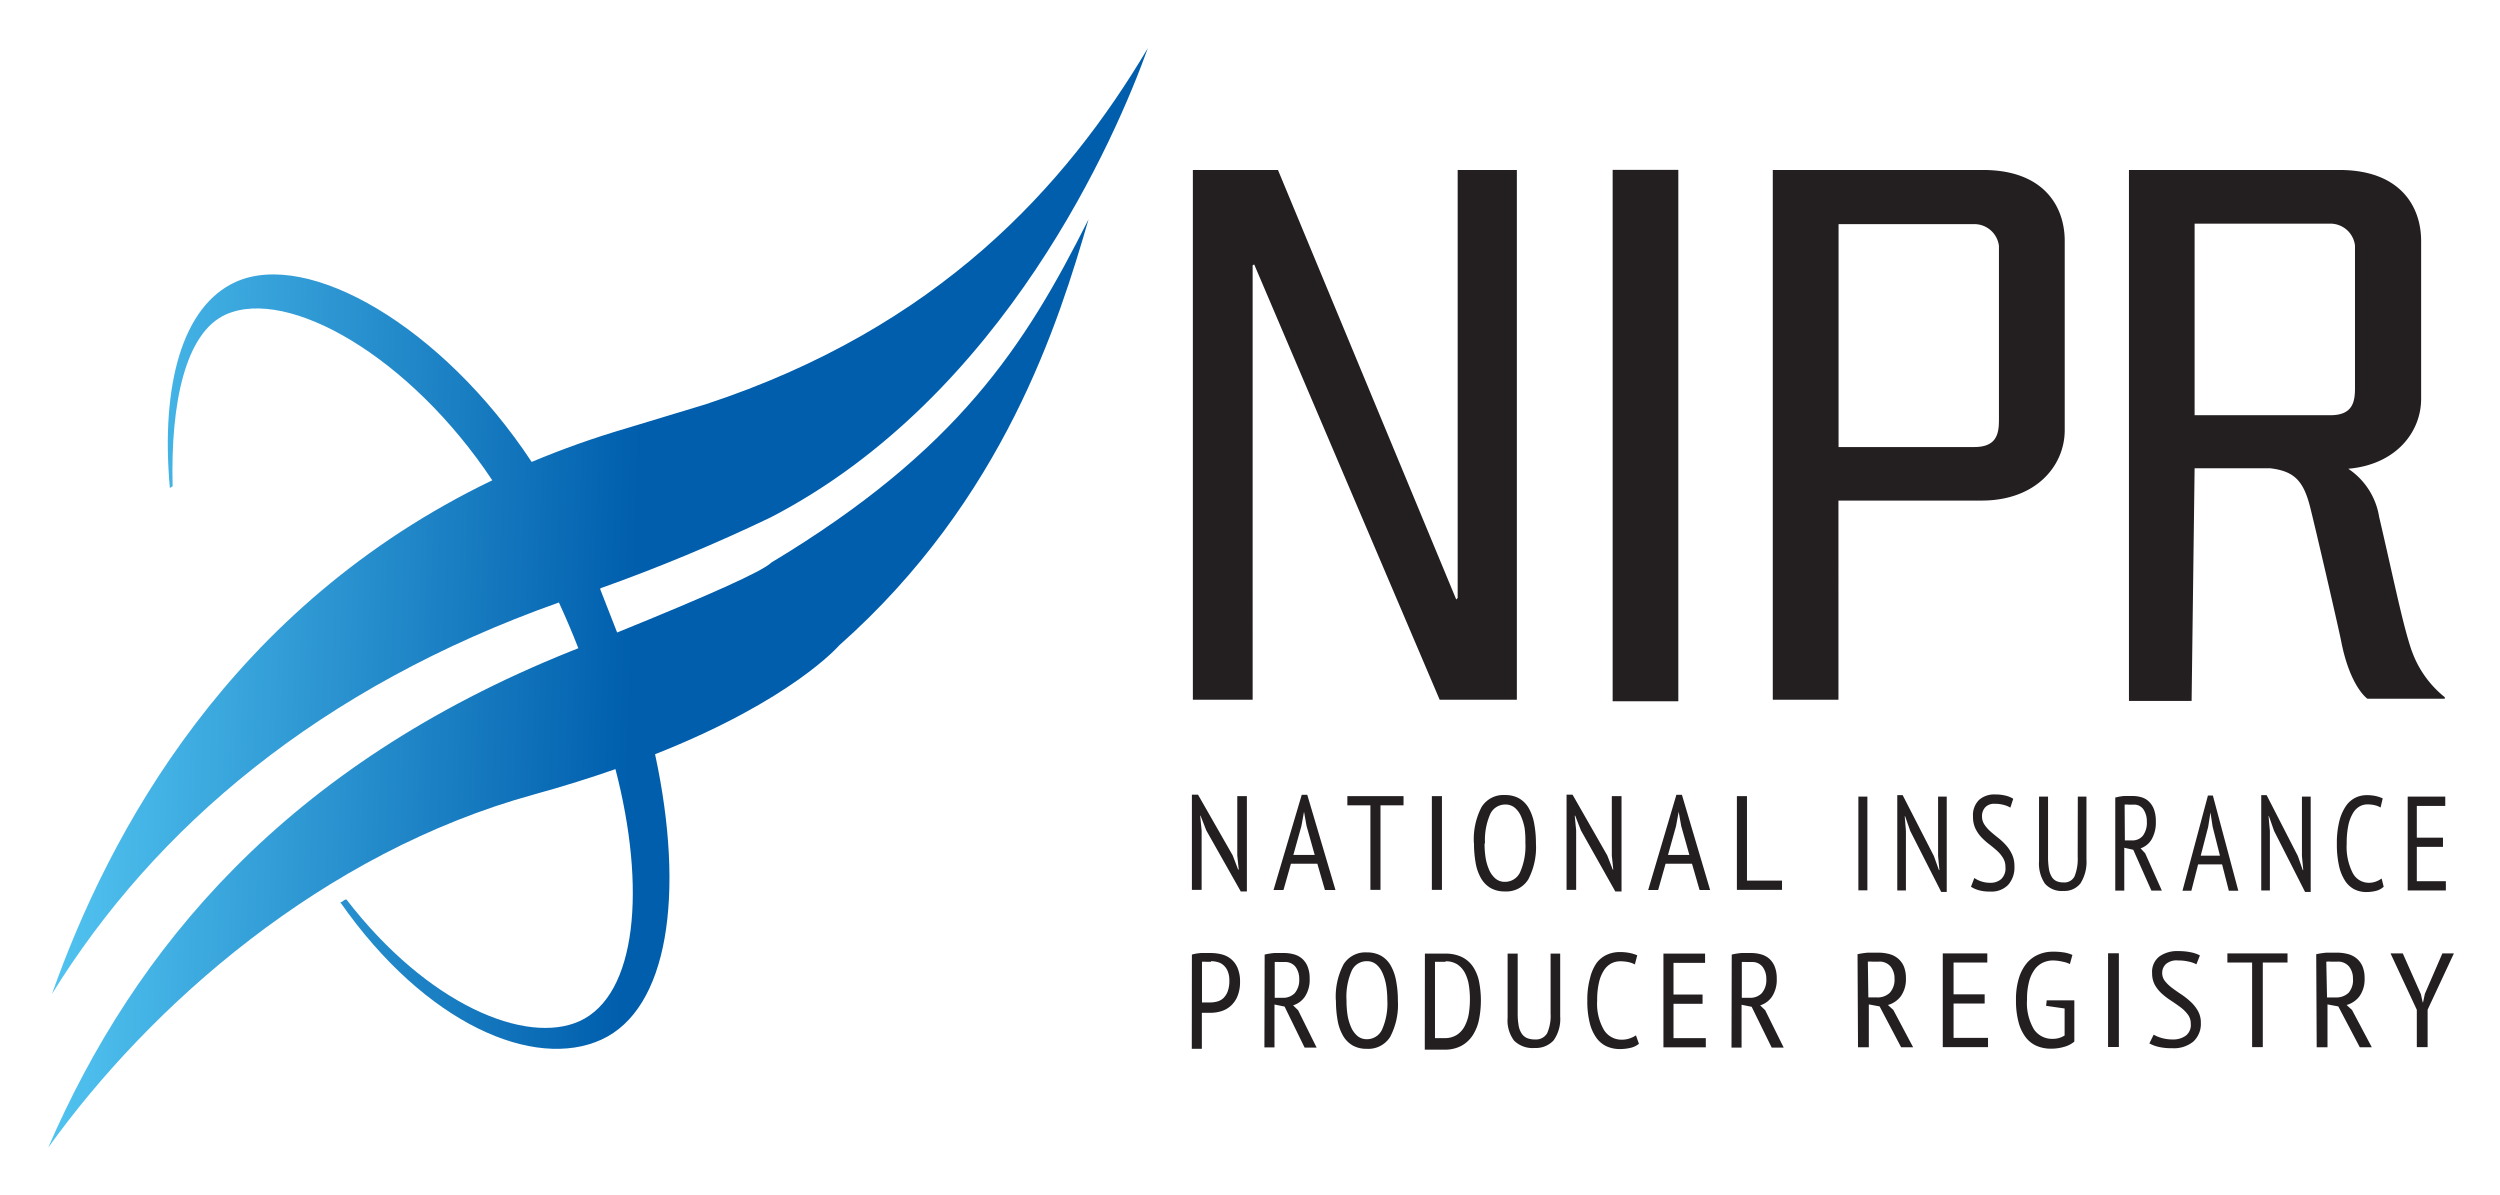 <svg xmlns="http://www.w3.org/2000/svg" role="img" viewBox="-2.01 -3.01 208.26 99.51"><title>NIPR (member) logo</title><defs><linearGradient id="b" x1="-69.28" x2="-68.28" y1="488.76" y2="488.76" gradientTransform="matrix(92.32 -.67 2.4 -92.29 5222.69 45110.28)" gradientUnits="userSpaceOnUse"><stop offset="0" stop-color="#57cbf5"/><stop offset=".55" stop-color="#005ead"/><stop offset="1" stop-color="#005ead"/></linearGradient><clipPath id="a"><path fill="none" d="M56.77 30.67l-6.6 2a74.52 74.52 0 0 0-7.89 2.8c-7.47-11.31-18.61-17.71-24.64-15-4.46 2-6.27 8.6-5.5 17.17l.23-.14c-.18-7 1.08-12.8 4.43-14.31C22 20.87 32.16 26.71 39 37 17.22 47.48 7.09 66.31 2.32 79.79c8.57-13.88 22.33-25.56 42.23-32.61a69.96 69.96 0 0 1 1.62 3.81l-.63.25C21.77 60.78 9.2 76 2 92.6 10.52 80.72 24.91 68 42.48 63.17c2.47-.68 4.72-1.39 6.78-2.11 2.57 9.88 1.8 18.82-3 21-4.44 2-12.63-1.35-19.41-10.14 0 0-.14 0-.26.11s-.24.14-.26.11c7.13 10.21 16.18 14 21.75 11.46s7-12.08 4.48-23.78C64 55.3 67.89 50.76 67.89 50.76c13.75-12.18 18.31-27 20.78-35.5C83.38 25.8 77.8 34.49 62.25 43.85c-.73.74-5.34 2.78-12.85 5.83L48 46.1V46a146.8 146.8 0 0 0 14.17-5.9C81.7 30 91 8.27 93.61 1c-6.83 11.52-17.45 23.29-36.84 29.67"/></clipPath></defs><g data-name="Layer 2"><g data-name="Layer 1"><path fill="#231f20" d="M98.48 66.17L98 64.94h-.03l.12 1.23v4.95h-.81v-7.93h.51l2.89 5.06.45 1.18h.05l-.12-1.18v-4.94h.8v7.94h-.51l-2.87-5.08zm9.25 2.77h-2.2l-.62 2.19h-.83l2.35-7.93h.46l2.35 7.93h-.88zm-2-.73h1.78l-.68-2.42-.21-1.18-.22 1.2zm9.18-4.13h-1.92v7.04h-.84v-7.04h-1.92v-.77h4.68v.77zm2.36-.77h.84v7.81h-.84zm3.5 3.91a5.79 5.79 0 0 1 .64-3 2.13 2.13 0 0 1 1.94-1 2.36 2.36 0 0 1 1.19.28 2.2 2.2 0 0 1 .8.81 4 4 0 0 1 .45 1.27 8.81 8.81 0 0 1 .15 1.67 5.75 5.75 0 0 1-.64 3 2.14 2.14 0 0 1-1.95 1 2.33 2.33 0 0 1-1.18-.28 2.24 2.24 0 0 1-.8-.81 3.83 3.83 0 0 1-.45-1.27 9.18 9.18 0 0 1-.14-1.67m.88 0a7.8 7.8 0 0 0 .09 1.25 4.15 4.15 0 0 0 .3 1 2 2 0 0 0 .52.71 1.19 1.19 0 0 0 .78.27 1.38 1.38 0 0 0 1.27-.8 5.37 5.37 0 0 0 .44-2.47A7.85 7.85 0 0 0 125 66a4.25 4.25 0 0 0-.3-1 1.94 1.94 0 0 0-.52-.72 1.2 1.2 0 0 0-.79-.27 1.37 1.37 0 0 0-1.26.8 5.37 5.37 0 0 0-.43 2.47m7.99-1.11l-.48-1.23h-.04l.12 1.23v4.95h-.8v-7.93h.5l2.89 5.06.46 1.18h.04l-.12-1.18v-4.94h.81v7.94h-.52l-2.86-5.08zm9.25 2.77h-2.2l-.62 2.19h-.83l2.35-7.93h.46l2.35 7.93h-.88zm-2-.73h1.78l-.68-2.42-.21-1.18-.22 1.2zm9.5 2.91h-3.76v-7.81h.84v7.04h2.92v.77zm6.36-7.77h.75v7.81h-.75zm4.32 2.86l-.43-1.23h-.03l.1 1.23v4.96h-.72v-7.94h.45l2.6 5.07.42 1.17h.04l-.11-1.17v-4.95h.72v7.94h-.46l-2.58-5.08zm5.34 3.92a2.11 2.11 0 0 0 .54.27 2.28 2.28 0 0 0 .79.13 1.34 1.34 0 0 0 .91-.31 1.22 1.22 0 0 0 .35-1 1.4 1.4 0 0 0-.2-.76 2.76 2.76 0 0 0-.5-.6c-.2-.18-.42-.36-.65-.54a5.38 5.38 0 0 1-.65-.58 2.88 2.88 0 0 1-.5-.73 2.25 2.25 0 0 1-.2-1 1.77 1.77 0 0 1 .51-1.39 1.91 1.91 0 0 1 1.32-.45 3.61 3.61 0 0 1 .89.1 2.16 2.16 0 0 1 .63.26l-.24.74a1.92 1.92 0 0 0-.52-.22 2.73 2.73 0 0 0-.78-.1 1 1 0 0 0-.8.3 1.08 1.08 0 0 0-.26.74 1.22 1.22 0 0 0 .2.69 3 3 0 0 0 .5.57c.2.18.42.36.65.54a5.16 5.16 0 0 1 .65.61 3.16 3.16 0 0 1 .5.76 2.32 2.32 0 0 1 .2 1 2.17 2.17 0 0 1-.52 1.54 1.92 1.92 0 0 1-1.48.56 3.32 3.32 0 0 1-1-.12 2.4 2.4 0 0 1-.62-.28zm8.62-6.78h.72v5.23a3.33 3.33 0 0 1-.5 2 1.69 1.69 0 0 1-1.41.63 1.86 1.86 0 0 1-1.55-.61 3 3 0 0 1-.49-1.89v-5.36h.75v5a6.16 6.16 0 0 0 .07 1 1.85 1.85 0 0 0 .23.67.93.93 0 0 0 .4.37 1.4 1.4 0 0 0 .59.11.94.94 0 0 0 .92-.51 3.93 3.93 0 0 0 .26-1.65zm3.12.08a4.56 4.56 0 0 1 .73-.13h.73a2.58 2.58 0 0 1 .74.11 1.5 1.5 0 0 1 .61.36 1.77 1.77 0 0 1 .42.66 2.91 2.91 0 0 1 .15 1 2.79 2.79 0 0 1-.35 1.48 1.7 1.7 0 0 1-.92.75l.38.41 1.39 3.11h-.87l-1.51-3.4-.75-.17v3.57h-.75zM175 67h.6a1.12 1.12 0 0 0 .9-.39 1.82 1.82 0 0 0 .33-1.19 1.76 1.76 0 0 0-.28-1 .93.93 0 0 0-.82-.4h-.42a1.6 1.6 0 0 0-.33 0zm8.1 2h-2l-.56 2.19h-.74l2.12-7.93h.41l2.12 7.93h-.79zm-1.78-.73h1.6l-.61-2.42-.18-1.18-.19 1.2zm6.11-2.06l-.43-1.23h-.03l.11 1.23v4.96h-.72v-7.94h.45l2.6 5.07.41 1.17h.04l-.11-1.17v-4.95h.73v7.94h-.47l-2.58-5.08zm9.13 4.65a1.45 1.45 0 0 1-.63.34 3.15 3.15 0 0 1-.8.1 2.2 2.2 0 0 1-1-.22 2 2 0 0 1-.78-.71 3.77 3.77 0 0 1-.51-1.25 8.2 8.2 0 0 1-.18-1.85 7.42 7.42 0 0 1 .21-1.89 3.86 3.86 0 0 1 .55-1.25 2.06 2.06 0 0 1 .79-.69 2.13 2.13 0 0 1 .92-.21 3.41 3.41 0 0 1 .8.08 2.85 2.85 0 0 1 .55.19l-.18.76a1.64 1.64 0 0 0-.47-.19 2.59 2.59 0 0 0-.62-.07 1.34 1.34 0 0 0-.66.17 1.56 1.56 0 0 0-.55.56 3.25 3.25 0 0 0-.38 1 7.07 7.07 0 0 0-.14 1.53 4.76 4.76 0 0 0 .5 2.45 1.51 1.51 0 0 0 1.34.82 1.66 1.66 0 0 0 .61-.11 1.87 1.87 0 0 0 .46-.25zm2-7.51h3.13v.78h-2.37v2.64h2.18v.77h-2.18v2.86h2.42v.77h-3.18v-7.82zM97.28 76.51a4.09 4.09 0 0 1 .76-.13h.79a3.9 3.9 0 0 1 .88.1 2 2 0 0 1 .79.37 1.92 1.92 0 0 1 .57.74 2.84 2.84 0 0 1 .22 1.19 3.09 3.09 0 0 1-.21 1.19 2.2 2.2 0 0 1-.55.8 2.1 2.1 0 0 1-.78.45 3 3 0 0 1-.91.14h-.73v3h-.84zm1.6.6h-.43a1.82 1.82 0 0 0-.33 0v3.39h.67a2.31 2.31 0 0 0 .6-.08 1.21 1.21 0 0 0 .51-.28 1.5 1.5 0 0 0 .36-.56 2.42 2.42 0 0 0 .14-.89 2.05 2.05 0 0 0-.13-.78 1.38 1.38 0 0 0-.34-.5 1.17 1.17 0 0 0-.49-.27 2.14 2.14 0 0 0-.58-.08m4.48-.55a5.55 5.55 0 0 1 .81-.13h.81a3.16 3.16 0 0 1 .82.11 1.71 1.71 0 0 1 .68.36 1.75 1.75 0 0 1 .46.66 2.61 2.61 0 0 1 .17 1 2.56 2.56 0 0 1-.38 1.48 1.85 1.85 0 0 1-1 .75l.42.41 1.54 3.11h-1L105 80.84l-.84-.17v3.57h-.84zm.84 3.6h.67a1.32 1.32 0 0 0 1-.39 1.69 1.69 0 0 0 .37-1.19 1.63 1.63 0 0 0-.31-1 1.08 1.08 0 0 0-.91-.4h-.46a2 2 0 0 0-.36 0zm5.09.22a5.79 5.79 0 0 1 .64-3 2.13 2.13 0 0 1 1.94-1 2.36 2.36 0 0 1 1.19.28 2.2 2.2 0 0 1 .8.81 4 4 0 0 1 .45 1.27 8.81 8.81 0 0 1 .15 1.67 5.75 5.75 0 0 1-.64 3 2.14 2.14 0 0 1-1.95 1 2.33 2.33 0 0 1-1.18-.28 2.24 2.24 0 0 1-.8-.81 3.83 3.83 0 0 1-.45-1.27 9.18 9.18 0 0 1-.14-1.67m.88 0a7.8 7.8 0 0 0 .09 1.25 4.15 4.15 0 0 0 .3 1 2 2 0 0 0 .52.71 1.19 1.19 0 0 0 .78.27 1.38 1.38 0 0 0 1.27-.8 5.37 5.37 0 0 0 .44-2.47 7.85 7.85 0 0 0-.1-1.24 4.25 4.25 0 0 0-.3-1 1.94 1.94 0 0 0-.52-.72 1.2 1.2 0 0 0-.79-.27 1.37 1.37 0 0 0-1.26.8 5.37 5.37 0 0 0-.43 2.47m6.53-3.9h1.69a3.13 3.13 0 0 1 1.38.28 2.39 2.39 0 0 1 .93.8 3.47 3.47 0 0 1 .51 1.24 8.17 8.17 0 0 1 0 3.16 3.78 3.78 0 0 1-.51 1.3 2.68 2.68 0 0 1-.94.89 2.92 2.92 0 0 1-1.47.33h-1.6zm1.73.68h-.89v6.36h.82a1.85 1.85 0 0 0 1-.27 1.91 1.91 0 0 0 .65-.72 3.47 3.47 0 0 0 .34-1 7.63 7.63 0 0 0 .1-1.27 7.54 7.54 0 0 0-.09-1.16 3.32 3.32 0 0 0-.32-1 1.94 1.94 0 0 0-.62-.71 1.76 1.76 0 0 0-1-.27m8.75-.64h.8v5.23a3.08 3.08 0 0 1-.55 2 2 2 0 0 1-1.57.63 2.19 2.19 0 0 1-1.72-.61 2.79 2.79 0 0 1-.54-1.89v-5.36h.84v5a5.59 5.59 0 0 0 .08 1 1.72 1.72 0 0 0 .26.67 1 1 0 0 0 .45.37 1.7 1.7 0 0 0 .66.11 1.07 1.07 0 0 0 1-.51 3.58 3.58 0 0 0 .29-1.65zm7.36 7.51a1.68 1.68 0 0 1-.7.34 3.86 3.86 0 0 1-.89.1 2.67 2.67 0 0 1-1.09-.22 2.18 2.18 0 0 1-.86-.71 3.59 3.59 0 0 1-.56-1.25 7.43 7.43 0 0 1-.2-1.85 6.69 6.69 0 0 1 .23-1.89 3.68 3.68 0 0 1 .55-1.26 2.24 2.24 0 0 1 .88-.69 2.58 2.58 0 0 1 1-.21 4.18 4.18 0 0 1 .89.08 3.41 3.41 0 0 1 .61.19l-.2.76a2 2 0 0 0-.52-.19 3.18 3.18 0 0 0-.69-.07 1.63 1.63 0 0 0-.74.17 1.67 1.67 0 0 0-.61.56 3.07 3.07 0 0 0-.42 1 6.36 6.36 0 0 0-.16 1.53 4.37 4.37 0 0 0 .56 2.45 1.72 1.72 0 0 0 1.48.82 2 2 0 0 0 .68-.11 2.15 2.15 0 0 0 .51-.25zm2.04-7.51h3.47v.77h-2.63v2.64h2.42v.77h-2.42v2.86h2.69v.77h-3.53v-7.81zm5.69.08a5.55 5.55 0 0 1 .81-.13h.81a3.16 3.16 0 0 1 .82.11 1.71 1.71 0 0 1 .68.36 1.75 1.75 0 0 1 .46.66 2.61 2.61 0 0 1 .17 1 2.56 2.56 0 0 1-.38 1.48 1.85 1.85 0 0 1-1 .75l.42.41 1.54 3.11h-1l-1.67-3.4-.84-.17v3.57h-.84zm.84 3.6h.67a1.32 1.32 0 0 0 1-.39 1.69 1.69 0 0 0 .37-1.19 1.63 1.63 0 0 0-.31-1 1.08 1.08 0 0 0-.91-.4h-.46a2 2 0 0 0-.36 0zm9.64-3.63a6.36 6.36 0 0 1 .87-.13h.87a3.61 3.61 0 0 1 .88.11 1.88 1.88 0 0 1 .73.36 1.77 1.77 0 0 1 .5.66 2.48 2.48 0 0 1 .18 1 2.44 2.44 0 0 1-.41 1.48 2 2 0 0 1-1.09.75l.45.41 1.65 3.11h-1l-1.79-3.4-.9-.17v3.57h-.9zm.9 3.6h.72a1.46 1.46 0 0 0 1.07-.39 1.62 1.62 0 0 0 .39-1.19 1.56 1.56 0 0 0-.33-1 1.19 1.19 0 0 0-1-.4h-.5a2.22 2.22 0 0 0-.39 0zm6.2-3.67h3.71v.76h-2.81v2.65h2.59v.77h-2.59v2.86h2.87v.77h-3.77v-7.81zm8.66 3.91h2.3v3.44a2.23 2.23 0 0 1-.86.44 3.86 3.86 0 0 1-1.06.15 3 3 0 0 1-1.21-.23 2.31 2.31 0 0 1-.93-.73 3.59 3.59 0 0 1-.59-1.26 6.93 6.93 0 0 1-.21-1.82 6 6 0 0 1 .25-1.86 3.56 3.56 0 0 1 .67-1.25 2.58 2.58 0 0 1 1-.71 2.92 2.92 0 0 1 1.12-.22 5.39 5.39 0 0 1 1 .07 3 3 0 0 1 .66.2l-.21.76a2.19 2.19 0 0 0-.57-.19A3.79 3.79 0 0 0 169 77a2 2 0 0 0-.8.17 1.79 1.79 0 0 0-.69.55 2.91 2.91 0 0 0-.48 1 5.68 5.68 0 0 0-.18 1.54 4.3 4.3 0 0 0 .57 2.47 1.81 1.81 0 0 0 1.56.8 1.78 1.78 0 0 0 1-.28V81l-1.54-.22zm5.11-3.92h.9v7.81h-.9zm3.8 6.78a2.7 2.7 0 0 0 .64.27 3.16 3.16 0 0 0 .94.13 1.78 1.78 0 0 0 1.09-.31 1.12 1.12 0 0 0 .42-1 1.24 1.24 0 0 0-.24-.76 3 3 0 0 0-.6-.6q-.36-.27-.77-.54a6.16 6.16 0 0 1-.77-.58 3 3 0 0 1-.6-.73 2 2 0 0 1-.24-1 1.62 1.62 0 0 1 .6-1.39 2.55 2.55 0 0 1 1.57-.45 5.07 5.07 0 0 1 1.06.1 2.85 2.85 0 0 1 .75.26l-.29.74a2.52 2.52 0 0 0-.62-.22 3.82 3.82 0 0 0-.92-.1 1.35 1.35 0 0 0-1 .3 1 1 0 0 0-.31.74 1.08 1.08 0 0 0 .24.69 3.2 3.2 0 0 0 .6.57q.36.27.77.54a6 6 0 0 1 .77.61 3.19 3.19 0 0 1 .6.76 2 2 0 0 1 .24 1 2 2 0 0 1-.62 1.54 2.54 2.54 0 0 1-1.76.56 4.66 4.66 0 0 1-1.18-.12 3.16 3.16 0 0 1-.73-.28zm11.15-6.01h-2.06v7.05h-.89v-7.05h-2.06v-.76h5.01v.76zm2.39-.69a6.36 6.36 0 0 1 .87-.13h.87a3.61 3.61 0 0 1 .88.11 1.88 1.88 0 0 1 .73.36 1.77 1.77 0 0 1 .5.66 2.48 2.48 0 0 1 .18 1 2.44 2.44 0 0 1-.41 1.48 2 2 0 0 1-1.09.75l.45.41 1.65 3.11h-1l-1.79-3.4-.9-.17v3.57h-.9zm.9 3.6h.72a1.46 1.46 0 0 0 1.08-.39 1.62 1.62 0 0 0 .36-1.19 1.56 1.56 0 0 0-.33-1 1.19 1.19 0 0 0-1-.4h-.5a2.22 2.22 0 0 0-.39 0zm7.48 1.03l-2.19-4.7h1.02l1.51 3.4.15.68h.03l.15-.71 1.46-3.37h.96l-2.19 4.69v3.12h-.9v-3.11zm-79.9-34.31l-.12.13-14.85-35.78h-7.09v44.13h4.98V19.09l.13-.07 15.45 36.26h6.43V11.15h-4.93V46.8zm12.91-35.66h5.47v44.27h-5.47zm30.87.01h-17.53v44.13h5.47V38.69h11.92c4.57 0 6.93-2.93 6.93-5.86V17.06c0-2.88-1.75-5.91-6.81-5.91M164.51 32c0 1.23-.27 2.23-2.06 2.23h-11.3V15.66h11.27a2.07 2.07 0 0 1 2.09 1.81zm34.41 19.27c-.75-2.12-1.54-6.1-2.74-11.23a5.94 5.94 0 0 0-2.57-4c4-.35 6.07-3.08 6.07-5.82V17.06c0-2.88-1.75-5.91-6.81-5.91h-17.53v44.23h5.22l.25-19.38h6.31c1.95.24 2.74 1 3.3 3.18.49 1.93 2.38 10.11 2.6 11.23.75 3.83 2.19 4.79 2.19 4.79h6.44v-.13a8.64 8.64 0 0 1-2.74-3.84m-18.1-35.61h11.27a2.07 2.07 0 0 1 2.09 1.81v11.92c0 1.23-.27 2.23-2.06 2.23h-11.3z"/><g clip-path="url(#a)"><path fill="url(#b)" d="M2.39.67L94.3 0l-2.39 91.88L0 92.55 2.39.67z"/></g></g></g></svg>